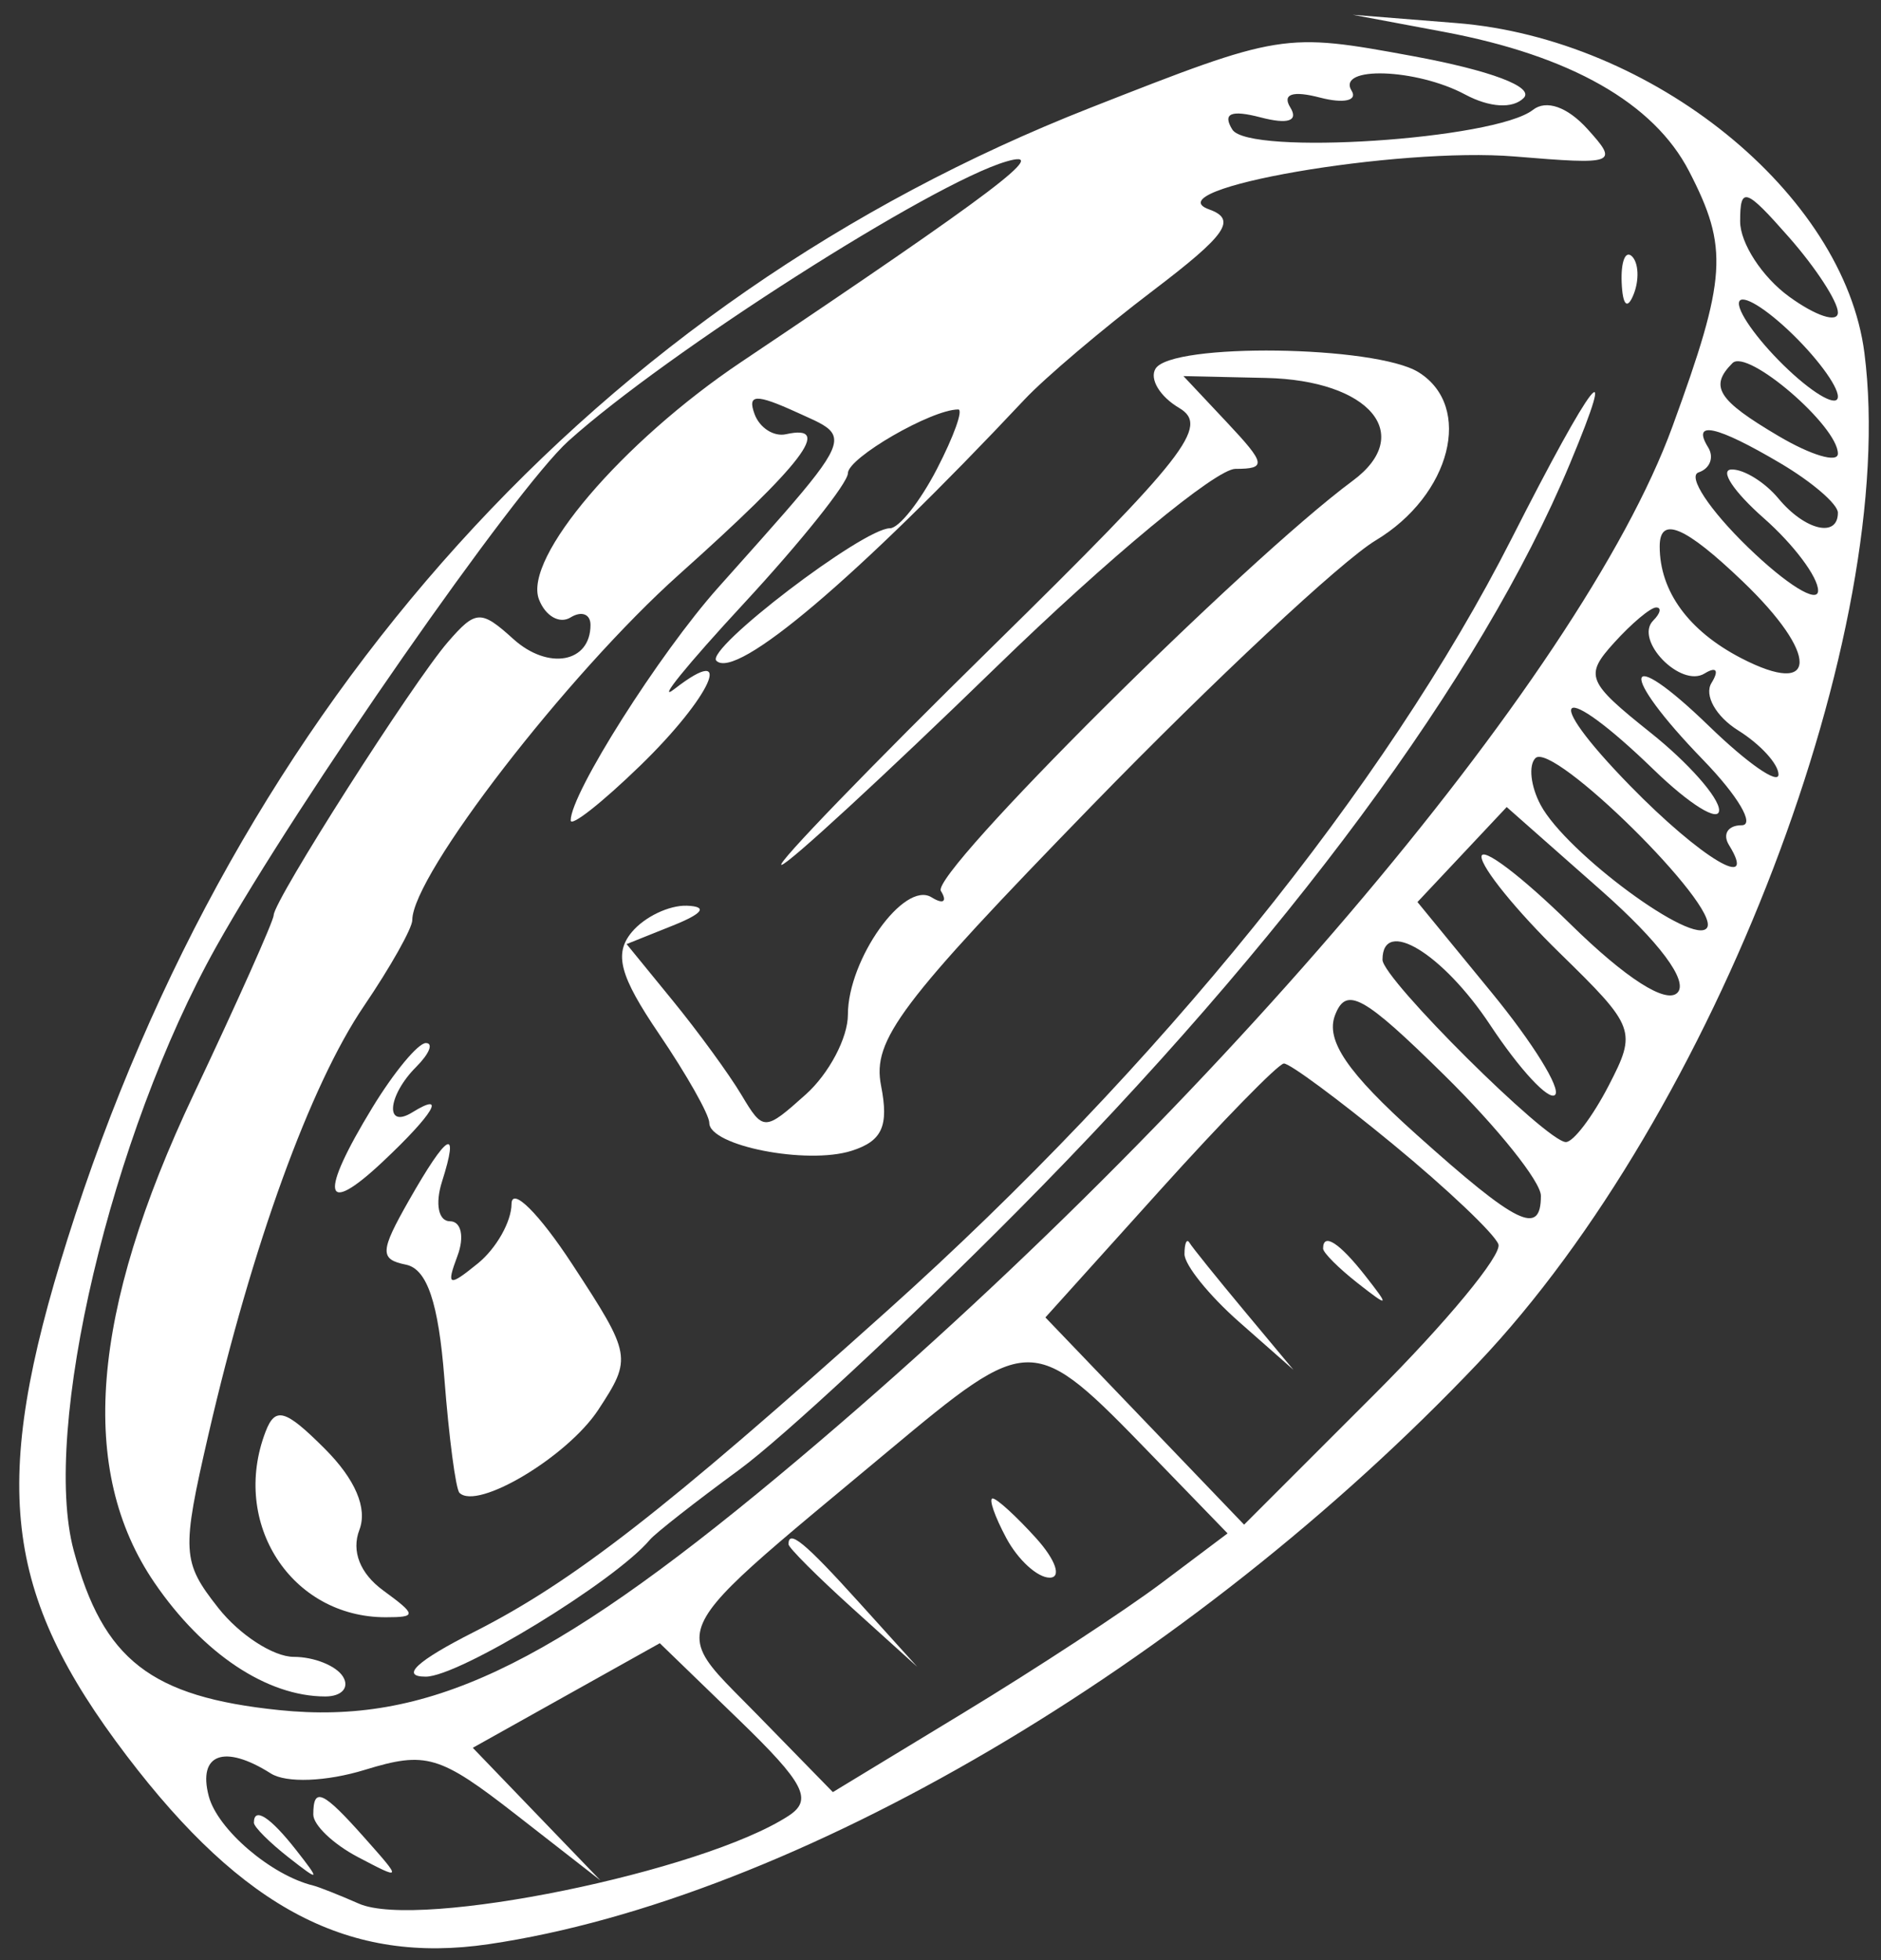 <?xml version="1.0" encoding="UTF-8"?> <svg xmlns="http://www.w3.org/2000/svg" width="95" height="99" viewBox="0 0 95 99" fill="none"><rect x="0" y="0" width="95" height="99" fill="#333333" stroke="none"/> <path d="M82.506 14.868C82.187 15.665 81.95 15.428 81.902 14.263C81.859 13.209 82.095 12.619 82.427 12.951C82.759 13.283 82.795 14.146 82.506 14.868Z" fill="white"></path> <path d="M59.552 20.603C58.578 20.028 58.042 19.135 58.361 18.619C59.174 17.303 69.473 17.444 71.646 18.801C74.42 20.534 73.28 25.007 69.481 27.292C67.744 28.336 61.295 34.363 55.15 40.685C45.441 50.674 44.046 52.527 44.498 54.832C44.899 56.876 44.557 57.63 43.006 58.122C40.75 58.838 35.823 57.87 35.823 56.711C35.823 56.298 34.681 54.276 33.284 52.218C31.297 49.29 30.998 48.174 31.907 47.079C32.545 46.309 33.8 45.709 34.695 45.743C35.756 45.785 35.508 46.133 33.985 46.744L31.646 47.681L33.985 50.547C35.271 52.123 36.828 54.26 37.446 55.296C38.545 57.14 38.614 57.139 40.696 55.275C41.866 54.227 42.823 52.415 42.823 51.248C42.823 48.454 45.665 44.464 47.046 45.318C47.643 45.687 47.856 45.542 47.519 44.996C46.983 44.13 62.846 28.332 68.323 24.278C71.481 21.94 69.17 19.204 63.938 19.088L59.77 18.995L61.971 21.338C63.932 23.425 63.978 23.68 62.393 23.68C61.415 23.68 55.983 28.18 50.323 33.68C44.663 39.18 39.778 43.68 39.469 43.68C39.16 43.68 43.95 38.723 50.115 32.665C59.916 23.032 61.101 21.518 59.552 20.603Z" fill="white"></path> <path d="M44.83 66.18C58.527 53.896 69.995 39.711 76.346 27.199C80.449 19.116 81.82 17.357 79.284 23.43C74.781 34.214 65 47.444 51.394 61.156C45.855 66.738 39.523 72.624 37.323 74.237C35.123 75.849 33.098 77.437 32.823 77.764C31.058 79.866 23.179 84.68 21.503 84.68C20.195 84.68 21.047 83.888 23.925 82.43C28.924 79.897 33.511 76.332 44.83 66.18Z" fill="white"></path> <path d="M19.323 58.68C16.318 61.503 16.107 60.367 18.812 55.93C19.902 54.143 21.115 52.68 21.508 52.68C21.901 52.68 21.683 53.22 21.023 53.88C19.572 55.331 19.423 57.045 20.823 56.18C22.601 55.081 21.887 56.271 19.323 58.68Z" fill="white"></path> <path d="M20.502 63.872C19.167 63.602 19.186 63.207 20.653 60.628C22.599 57.207 23.22 56.855 22.323 59.68C21.967 60.801 22.143 61.68 22.724 61.68C23.294 61.68 23.465 62.467 23.104 63.43C22.53 64.962 22.658 65.009 24.136 63.808C25.064 63.053 25.828 61.703 25.835 60.808C25.841 59.912 27.223 61.285 28.906 63.857C31.903 68.439 31.929 68.588 30.219 71.198C28.668 73.565 24.105 76.296 23.205 75.395C23.018 75.208 22.675 72.608 22.443 69.617C22.146 65.795 21.57 64.089 20.502 63.872Z" fill="white"></path> <path d="M19.479 81.68C14.71 81.68 11.638 76.932 13.413 72.306C13.903 71.03 14.41 71.176 16.403 73.169C17.946 74.712 18.57 76.176 18.15 77.269C17.739 78.34 18.184 79.471 19.352 80.325C21.04 81.559 21.051 81.68 19.479 81.68Z" fill="white"></path> <path fill-rule="evenodd" clip-rule="evenodd" d="M85.306 8.647C83.523 5.2 79.312 2.807 72.92 1.609L68.323 0.747L73.562 1.165C83.464 1.955 93.133 9.777 94.163 17.831C95.951 31.815 86.607 56.239 74.646 68.844C60.139 84.132 40.064 95.924 24.686 98.19C17.654 99.226 12.31 96.447 6.405 88.683C0.139 80.444 -0.492 74.952 3.407 62.586C11.968 35.435 30.268 15.19 55.056 5.449C64.696 1.66 64.85 1.635 71.329 2.829C75.287 3.558 77.507 4.396 76.953 4.95C76.399 5.504 75.232 5.434 73.996 4.773C71.528 3.452 67.483 3.321 68.265 4.587C68.574 5.085 67.855 5.24 66.668 4.929C65.285 4.568 64.747 4.747 65.168 5.429C65.589 6.111 65.051 6.291 63.668 5.929C62.17 5.538 61.733 5.725 62.238 6.543C63.056 7.866 75.508 7.051 77.421 5.549C78.093 5.022 79.163 5.398 80.175 6.516C81.762 8.27 81.612 8.327 76.509 7.904C70.574 7.412 58.208 9.551 61.066 10.576C62.485 11.085 61.956 11.848 58.214 14.691C55.687 16.61 52.774 19.08 51.741 20.18C43.283 29.185 37.174 34.364 36.18 33.371C35.593 32.783 43.589 26.68 44.947 26.68C45.401 26.68 46.47 25.33 47.323 23.68C48.176 22.03 48.659 20.68 48.396 20.68C47.047 20.68 42.823 23.121 42.823 23.9C42.823 24.395 40.46 27.353 37.573 30.473C34.685 33.593 33.11 35.536 34.073 34.79C37.19 32.376 35.925 35.189 32.323 38.68C30.398 40.546 28.823 41.785 28.823 41.433C28.823 40.075 33.295 33.015 36.268 29.68C36.547 29.368 36.814 29.068 37.07 28.781C41.094 24.272 42.408 22.799 42.082 21.979C41.924 21.581 41.38 21.337 40.572 20.974C40.466 20.926 40.355 20.876 40.24 20.824C38.176 19.884 37.739 19.901 38.108 20.911C38.364 21.609 39.079 22.068 39.698 21.93C42.101 21.396 40.568 23.407 34.301 29.011C28.654 34.061 20.823 44.203 20.823 46.467C20.823 46.879 19.723 48.834 18.38 50.812C15.671 54.797 12.731 62.903 10.526 72.457C9.161 78.376 9.189 78.876 11.023 81.207C12.093 82.567 13.809 83.68 14.837 83.68C15.864 83.68 16.983 84.13 17.323 84.68C17.663 85.23 17.261 85.68 16.429 85.68C13.491 85.68 10.257 83.527 7.805 79.94C3.931 74.273 4.57 66.289 9.778 55.276C12.003 50.571 13.823 46.495 13.823 46.22C13.823 45.484 20.846 34.473 22.624 32.422C24.026 30.804 24.289 30.792 25.922 32.27C27.685 33.865 29.823 33.477 29.823 31.562C29.823 31.012 29.37 30.842 28.816 31.184C28.262 31.527 27.544 31.116 27.22 30.272C26.419 28.184 31.411 22.324 37.432 18.285C50.232 9.697 53.179 7.468 50.823 8.157C47.064 9.256 33.684 17.795 28.71 22.271C26.016 24.695 15.057 40.428 10.926 47.802C5.612 57.288 2.085 72.226 3.723 78.31C5.211 83.834 7.613 85.7 14.101 86.369C21.502 87.133 27.682 84.233 39.341 74.523C60.601 56.817 79.832 34.241 84.464 21.55C87.215 14.014 87.312 12.527 85.306 8.647ZM58.161 73.483L61.999 77.444L58.661 79.953C56.825 81.332 52.34 84.272 48.693 86.486L42.064 90.511L38.231 86.586C37.976 86.325 37.734 86.081 37.507 85.852C36.225 84.562 35.411 83.743 35.333 82.86C35.198 81.326 37.278 79.596 42.968 74.863C43.549 74.38 44.166 73.866 44.823 73.318C52.069 67.273 52.145 67.274 58.161 73.483ZM53.013 79.68C52.397 79.68 51.412 78.78 50.823 77.68C50.234 76.58 49.924 75.68 50.133 75.68C50.342 75.68 51.328 76.58 52.323 77.68C53.318 78.78 53.629 79.68 53.013 79.68ZM43.073 81.243C41.286 79.628 39.823 78.165 39.823 77.993C39.823 77.22 40.648 77.901 43.386 80.93L46.323 84.18L43.073 81.243ZM75.677 62.842C75.482 62.313 73.081 60.035 70.341 57.78C67.601 55.525 65.126 53.695 64.841 53.713C64.556 53.731 61.73 56.623 58.561 60.141L52.798 66.537L57.816 71.77L62.833 77.003L69.432 70.404C73.062 66.775 75.872 63.372 75.677 62.842ZM59.823 63.339C59.823 63.885 61.061 65.422 62.573 66.756L65.323 69.18L62.823 66.18C61.448 64.53 60.21 62.993 60.073 62.763C59.936 62.534 59.823 62.793 59.823 63.339ZM66.823 63.058C66.823 63.265 67.61 64.053 68.573 64.808C70.159 66.051 70.194 66.016 68.951 64.43C67.644 62.764 66.823 62.235 66.823 63.058ZM77.823 60.392C77.823 62.452 76.629 61.865 71.54 57.302C68.048 54.171 66.938 52.544 67.427 51.269C67.992 49.796 68.854 50.271 72.96 54.315C75.635 56.949 77.823 59.684 77.823 60.392ZM79.319 46.676C82.113 49.418 84.159 50.727 84.723 50.134C85.282 49.547 83.797 47.559 80.864 44.97L76.096 40.76L73.843 43.159L71.589 45.558L75.347 50.144C77.414 52.667 78.851 54.986 78.539 55.297C78.228 55.609 76.754 54.022 75.265 51.772C72.864 48.144 69.823 46.3 69.823 48.472C69.823 49.433 78.118 57.68 79.085 57.68C79.463 57.68 80.434 56.398 81.245 54.832C82.676 52.063 82.606 51.874 78.77 48.129C76.599 46.009 74.823 43.822 74.823 43.269C74.823 42.716 76.846 44.249 79.319 46.676ZM86.218 46.85C85.595 47.857 79.106 43.077 77.81 40.656C77.306 39.714 77.188 38.649 77.547 38.289C78.419 37.418 86.883 45.774 86.218 46.85ZM86.091 34.014C84.883 34.761 82.517 32.319 83.498 31.338C83.86 30.976 83.926 30.68 83.645 30.68C83.363 30.68 82.407 31.482 81.519 32.463C80.015 34.125 80.14 34.433 83.364 37.006C85.267 38.523 86.823 40.284 86.823 40.919C86.823 41.553 85.339 40.634 83.525 38.876C78.746 34.244 77.699 34.944 82.323 39.68C85.899 43.342 88.813 45.091 87.323 42.68C86.983 42.13 87.27 41.68 87.96 41.68C88.651 41.68 87.777 40.196 86.019 38.382C81.68 33.905 81.942 32.434 86.323 36.68C88.248 38.546 89.823 39.642 89.823 39.117C89.823 38.591 88.906 37.588 87.784 36.888C86.663 36.188 86.057 35.11 86.439 34.493C86.834 33.853 86.685 33.647 86.091 34.014ZM88.018 29.367C91.878 33.065 91.836 35.255 87.944 33.243C85.286 31.868 83.823 29.864 83.823 27.598C83.823 26.033 85.101 26.572 88.018 29.367ZM18.129 96.145C21.143 97.467 35.482 94.536 39.823 91.711C41.066 90.902 40.639 90.073 37.323 86.863L33.323 82.991L28.6 85.632L23.878 88.273L27.1 91.621L30.323 94.969L26.073 91.657C22.198 88.638 21.522 88.437 18.428 89.386C16.482 89.984 14.455 90.062 13.678 89.569C11.331 88.082 9.982 88.573 10.542 90.712C10.981 92.392 13.692 94.712 15.823 95.231C16.098 95.298 17.136 95.709 18.129 96.145ZM15.823 91.645C15.823 92.175 16.836 93.141 18.073 93.79C20.311 94.965 20.313 94.96 18.418 92.826C16.302 90.442 15.823 90.224 15.823 91.645ZM12.823 92.058C12.823 92.265 13.61 93.053 14.573 93.808C16.159 95.051 16.194 95.016 14.951 93.43C13.644 91.764 12.823 91.235 12.823 92.058ZM89.919 23.396C91.516 24.339 92.823 25.464 92.823 25.896C92.823 27.184 91.156 26.786 89.823 25.18C89.138 24.355 88.071 23.694 87.451 23.712C86.83 23.729 87.561 24.832 89.073 26.164C90.585 27.495 91.823 29.144 91.823 29.828C91.823 30.512 90.229 29.528 88.282 27.64C86.334 25.752 85.212 24.05 85.788 23.858C86.364 23.666 86.581 23.098 86.27 22.595C85.415 21.21 86.695 21.491 89.919 23.396ZM89.823 22.021C91.473 22.996 92.823 23.396 92.823 22.911C92.823 21.517 88.249 17.587 87.499 18.338C86.317 19.52 86.749 20.205 89.823 22.021ZM92.823 20.029C92.823 20.579 91.698 19.972 90.323 18.68C88.948 17.388 87.823 15.881 87.823 15.331C87.823 14.781 88.948 15.388 90.323 16.68C91.698 17.972 92.823 19.479 92.823 20.029ZM90.354 14.977C91.712 15.965 92.823 16.327 92.823 15.782C92.823 15.237 91.712 13.529 90.355 11.986C88.155 9.485 87.886 9.398 87.886 11.18C87.886 12.28 88.997 13.989 90.354 14.977Z" fill="white"></path> </svg> 